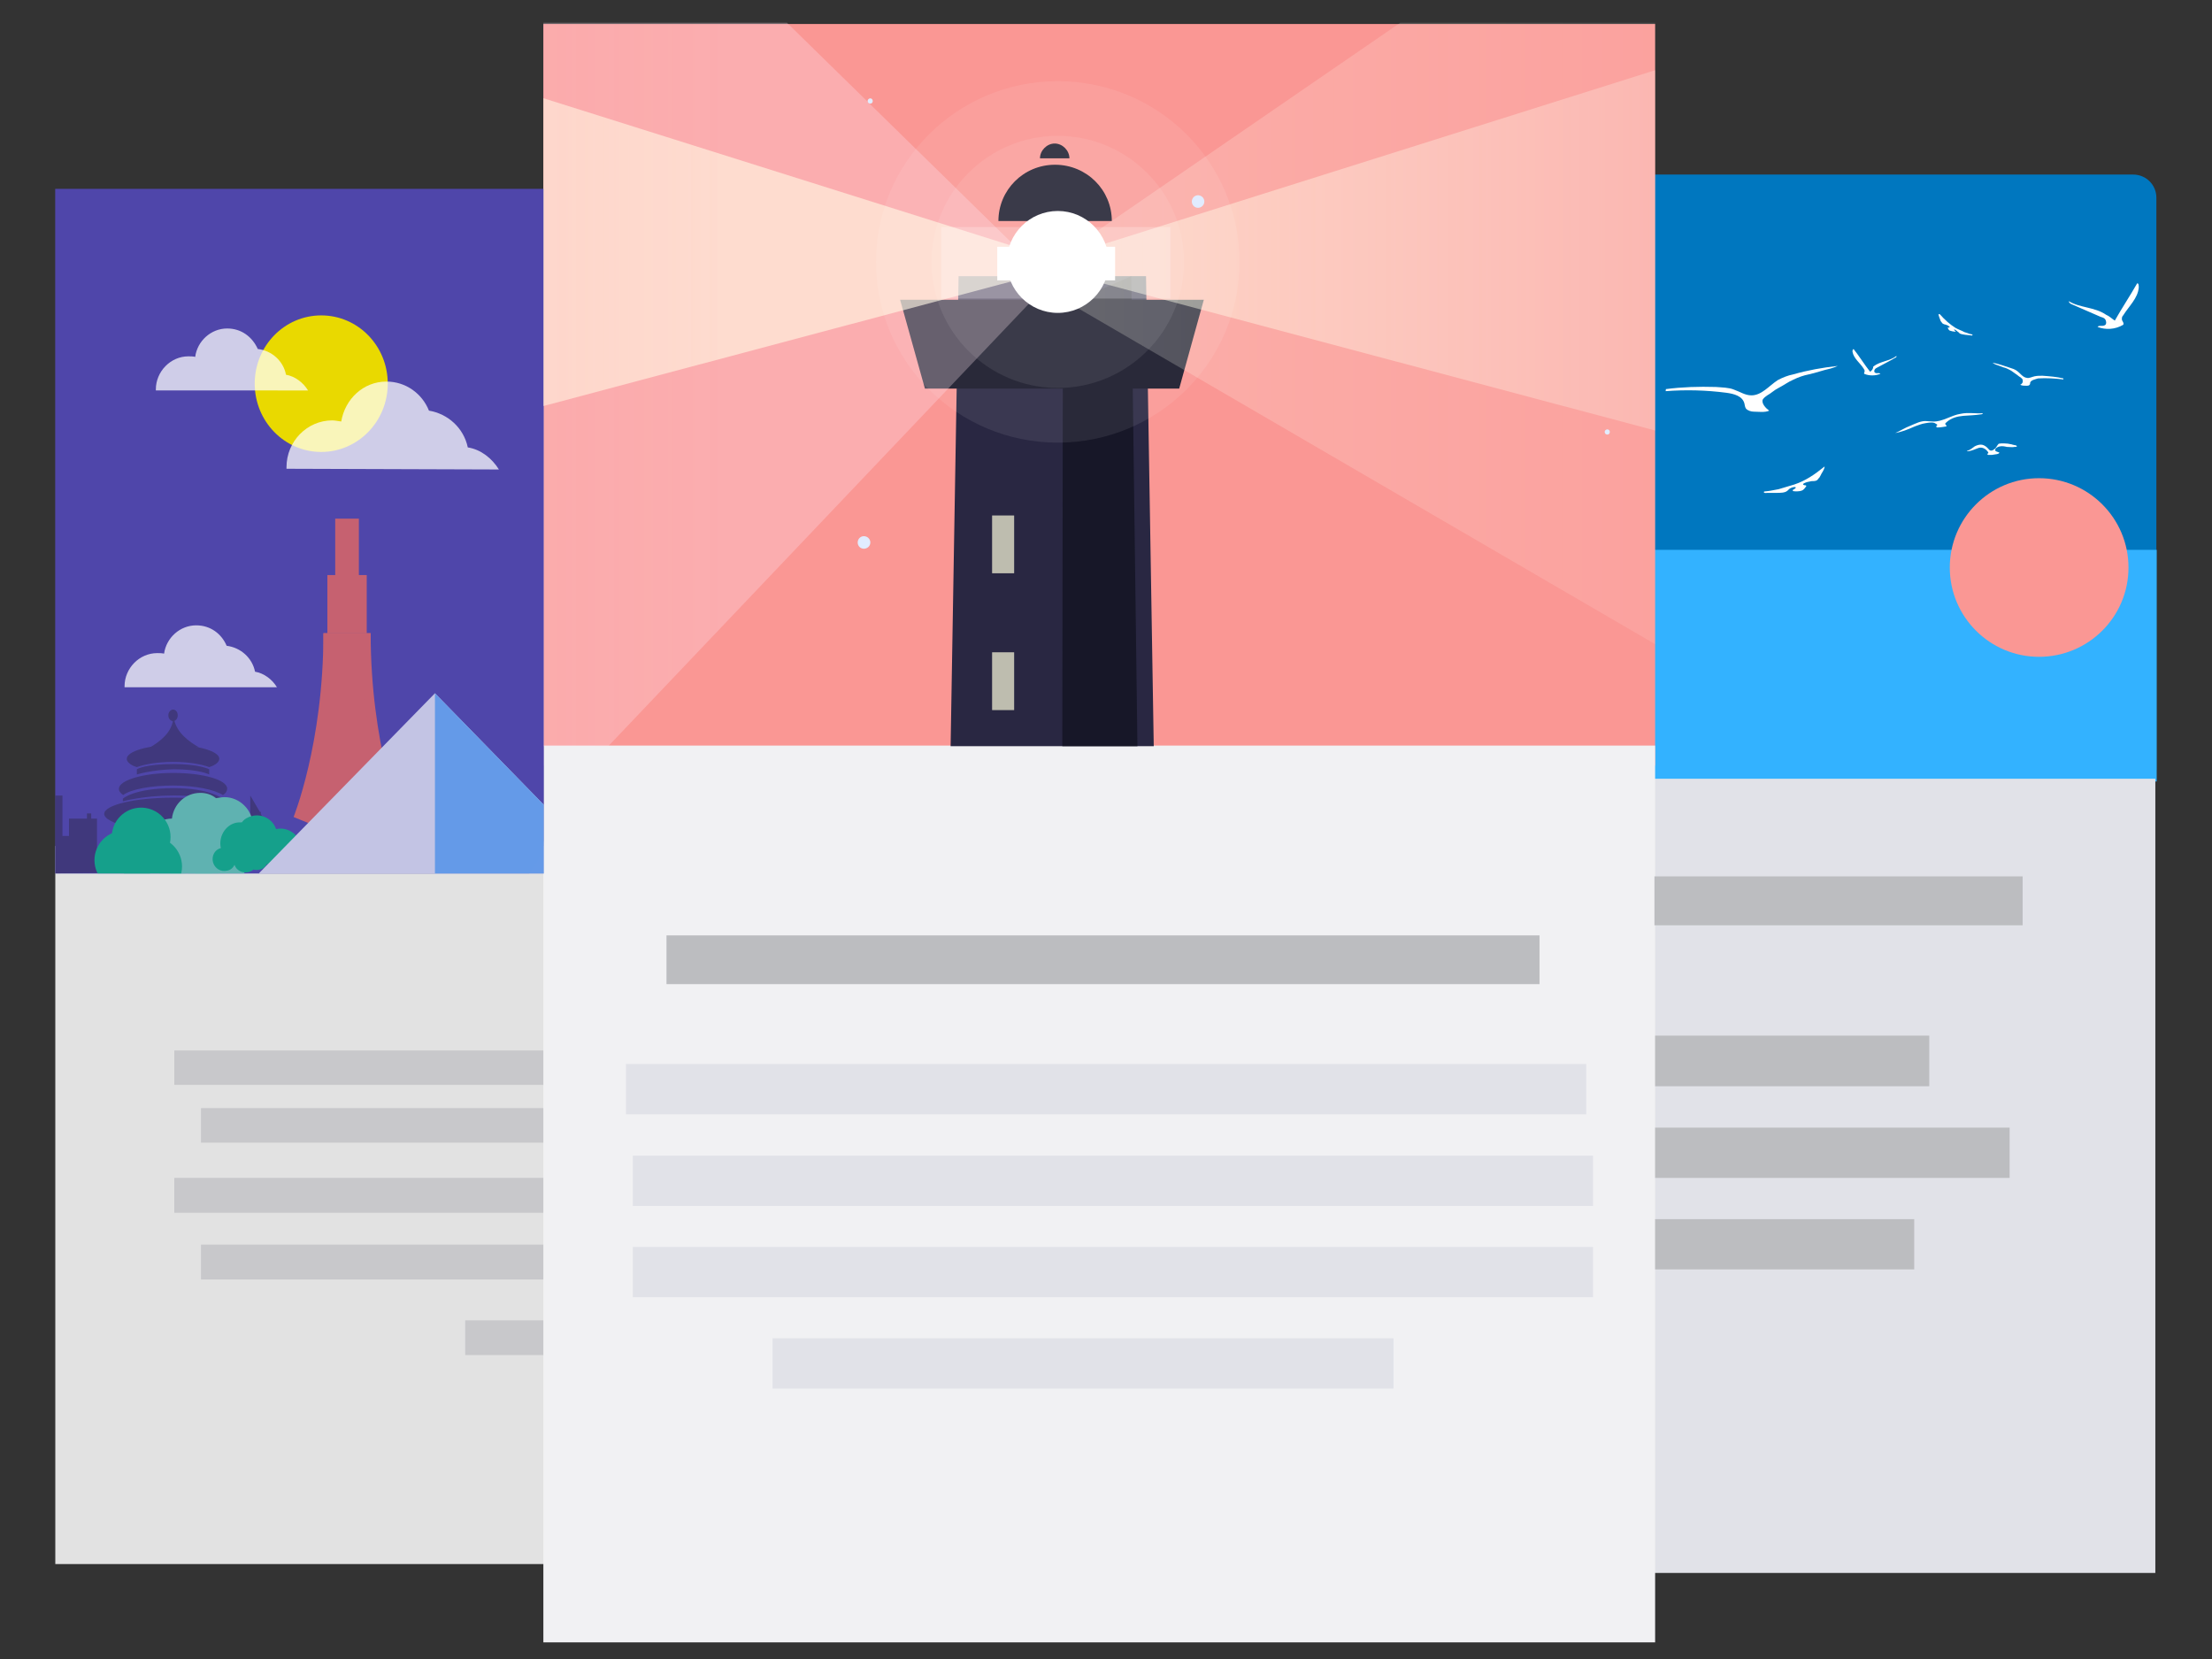 <?xml version="1.0" encoding="utf-8"?>
<!-- Generator: Adobe Illustrator 16.0.0, SVG Export Plug-In . SVG Version: 6.00 Build 0)  -->
<!DOCTYPE svg PUBLIC "-//W3C//DTD SVG 1.1//EN" "http://www.w3.org/Graphics/SVG/1.1/DTD/svg11.dtd">
<svg version="1.1" id="Layer_1" xmlns="http://www.w3.org/2000/svg" xmlns:xlink="http://www.w3.org/1999/xlink" x="0px" y="0px"
	 width="200px" height="150px" viewBox="0 0 200 150" enable-background="new 0 0 200 150" xml:space="preserve">
<rect x="0" y="0" width="200" height="150" fill="#333333" stroke="none"/>
<path fill="#0077BF" d="M104.516,69.646V17.871c0-1.183,0.959-2.088,2.104-2.088h86.246c1.192,0,2.105,0.951,2.105,2.088V69.6
	h-90.423v0.047H104.516z"/>
<path fill="#33B2FF" d="M104.516,49.715H195v20.943h-90.484V49.715z"/>
<path fill="#FA9794" d="M184.361,43.236c4.47,0,8.088,3.619,8.088,8.078c0,4.455-3.617,8.072-8.088,8.072
	c-4.453,0-8.069-3.617-8.069-8.072C176.292,46.855,179.908,43.236,184.361,43.236z"/>
<g>
	<g>
		<g>
			<g>
				<g>
					<g>
						<g>
							<defs>
								<rect id="SVGID_1_" x="103.619" y="12.173" width="90.484" height="51.729"/>
							</defs>
							<clipPath id="SVGID_2_">
								<use xlink:href="#SVGID_1_"  overflow="visible"/>
							</clipPath>
							<g clip-path="url(#SVGID_2_)">
								<path fill="#FFFFFF" d="M182.662,34.786c0.138,0.093,0.402,0.093,0.57,0.093c0.08,0,0.217,0,0.279-0.093
									c0.049-0.039,0.049-0.147,0.049-0.194c0.094-0.239,0.434-0.286,0.713-0.378c0.773-0.046,1.516,0,2.289,0.093
									c0-0.047,0-0.047,0-0.093c-0.617-0.146-1.222-0.191-1.888-0.24c-0.247,0-0.479,0-0.71,0.048
									c-0.218,0.046-0.496,0.191-0.684,0.146c-0.416-0.046-0.603-0.433-0.957-0.664c-0.153-0.101-0.371-0.193-0.558-0.24
									c-0.584-0.193-1.098-0.379-1.62-0.471c0.076,0.046,0.139,0.092,0.229,0.139c0.25,0.094,0.524,0.187,0.774,0.286
									c0.201,0.046,0.414,0.14,0.586,0.239c0.186,0.093,0.354,0.248,0.558,0.379c0.151,0.092,0.216,0.187,0.401,0.286
									c0.047,0.046,0.107,0.093,0.153,0.139C183.002,34.609,182.738,34.748,182.662,34.786"/>
								<path fill="#FFFFFF" d="M159.964,37.129c-0.371,0.187-1.006,0.092-1.394,0.092c-0.23,0-0.556-0.092-0.711-0.285
									c-0.093-0.14-0.093-0.286-0.141-0.472c-0.186-0.665-0.941-0.857-1.622-0.951c-1.841-0.239-3.649-0.285-5.504-0.146
									c0.028-0.046,0.028-0.093,0.028-0.186c1.484-0.193,2.986-0.239,4.518-0.193c0.555,0.047,1.189,0.047,1.639,0.24
									c0.558,0.193,1.008,0.518,1.578,0.518c0.93,0,1.578-0.851,2.379-1.376c0.436-0.232,0.914-0.426,1.393-0.518
									c1.331-0.379,2.662-0.618,4.038-0.767c-0.233,0.102-0.481,0.194-0.665,0.241c-0.682,0.146-1.284,0.378-1.965,0.525
									c-0.463,0.092-0.943,0.255-1.377,0.472c-0.465,0.193-0.896,0.524-1.36,0.757c-0.386,0.194-0.666,0.479-1.007,0.665
									c-0.141,0.101-0.293,0.194-0.416,0.387C159.252,36.495,159.67,36.92,159.964,37.129"/>
								<path fill="#FFFFFF" d="M171.359,39.155c0.448-0.194,0.883-0.48,1.377-0.666c0.465-0.193,0.989-0.479,1.516-0.41
									c0.152,0,0.275,0.031,0.513,0.031c0.863,0.046,1.651-0.573,2.517-0.697c0.666-0.146,1.347,0,1.996-0.053
									c0,0.053-0.076,0.1-0.139,0.1c-0.587,0.092-1.082,0.092-1.624,0.138c-0.557,0.048-1.099,0.195-1.515,0.573
									c-0.047,0.046-0.169,0.14-0.11,0.186c0.063,0.054,0.11,0.146,0.11,0.193c-0.262,0.046-0.543,0.093-0.727,0.093
									c-0.029,0-0.092,0-0.154,0c-0.092-0.047-0.028-0.186,0.063-0.232c-0.063-0.053-0.092-0.053-0.153-0.1
									c-0.231-0.187-0.649-0.094-0.943-0.048c-0.355,0.048-0.665,0.194-0.944,0.286C172.396,38.883,171.902,39.054,171.359,39.155
									"/>
								<path fill="#FFFFFF" d="M177.945,40.739C177.945,40.739,177.992,40.739,177.945,40.739c0.248-0.101,0.416-0.254,0.604-0.386
									c0.214-0.108,0.463-0.186,0.68-0.14c0.2,0.046,0.403,0.193,0.557,0.379c0.063,0.046,0.092,0.146,0.219,0.146
									c0.138,0.032,0.277-0.101,0.4-0.193c0.093-0.092,0.17-0.286,0.31-0.425c0.14-0.031,0.28-0.031,0.465-0.031
									c0.247,0,0.463,0.031,0.726,0.092c0.096,0.048,0.232,0.048,0.389,0.094c0,0,0.061,0.046,0.061,0.093
									c0,0.039-0.141,0.039-0.203,0.039c-0.168,0.047-0.51,0-0.694,0c-0.185-0.039-0.433-0.102-0.681-0.039
									c-0.139,0.039-0.276,0.101-0.371,0.24c0,0.046,0,0.1,0,0.146c0.095,0.092,0.203,0.092,0.312,0.14c0,0,0.047,0,0.047,0.045
									c0,0.047-0.047,0.047-0.108,0.093c-0.153,0.054-0.371,0.054-0.571,0.101c-0.078,0-0.203,0-0.296,0
									c-0.028,0-0.028,0-0.09-0.047c-0.063-0.054,0-0.054,0.062-0.1c0.028,0,0.028-0.047,0-0.092c0-0.048-0.062-0.048-0.062-0.094
									c-0.266-0.315-0.588-0.408-0.928-0.255c-0.248,0.093-0.466,0.193-0.715,0.239c-0.061,0-0.214,0.046-0.214,0
									C177.839,40.771,177.9,40.739,177.945,40.739"/>
								<path fill="#FFFFFF" d="M175.395,28.415L175.395,28.415c0.463,0.526,0.897,0.905,1.422,1.237
									c0.25,0.139,0.557,0.24,0.805,0.379c0.152,0.046,0.31,0.093,0.433,0.146c0.048,0,0.14,0.046,0.185,0.046
									c0.063,0,0.153,0.048,0.093,0.094c-0.03,0.047-0.14,0-0.2,0c-0.141,0-0.295-0.047-0.449-0.047
									c-0.199-0.047-0.494-0.047-0.557-0.193c-0.061-0.046-0.061-0.046-0.123-0.092c-0.031-0.046-0.23-0.194-0.293-0.194
									c-0.092,0,0.063,0.148,0.107,0.148v0.046h-0.047c-0.152,0-0.354-0.046-0.479-0.093c-0.093-0.048-0.14-0.147-0.185-0.24
									V29.62h0.049c0.09,0,0.197-0.046,0.09-0.093c-0.09-0.1-0.23-0.146-0.385-0.192c-0.093,0-0.123-0.046-0.23-0.093
									c-0.049-0.046-0.094-0.147-0.154-0.193c-0.031-0.093-0.076-0.186-0.141-0.378c0-0.048-0.092-0.24-0.063-0.24
									C175.331,28.384,175.331,28.384,175.395,28.415"/>
								<path fill="#FFFFFF" d="M164.941,42.192l-0.047,0.045c-0.818,0.666-1.654,1.236-2.658,1.569
									c-0.48,0.14-0.977,0.285-1.424,0.426c-0.231,0.046-0.523,0.093-0.787,0.146c-0.093,0-0.232,0.045-0.354,0.045
									c-0.047,0-0.231,0-0.185,0.094c0.029,0.093,0.23,0.047,0.354,0.047c0.248,0,0.524,0,0.772,0c0.373,0,0.773,0,0.99-0.187
									c0.061-0.032,0.108-0.102,0.151-0.146c0.094-0.093,0.417-0.232,0.573-0.186c0.14,0.03-0.092,0.186-0.184,0.231
									c0,0-0.05,0-0.05,0.047v0.039l0.05,0.046c0.184,0.031,0.571,0.031,0.756-0.046c0.141-0.039,0.279-0.194,0.403-0.387
									c0,0,0.062-0.048,0-0.048c0-0.046-0.03-0.046-0.063-0.046c-0.168,0-0.311-0.093-0.121-0.186
									c0.185-0.101,0.414-0.147,0.681-0.192c0.124,0,0.278,0,0.415-0.046c0.143-0.047,0.184-0.192,0.294-0.286
									c0.095-0.14,0.187-0.379,0.294-0.525c0.031-0.046,0.232-0.427,0.141-0.427C165.033,42.162,165.033,42.192,164.941,42.192"/>
								<path fill="#FFFFFF" d="M169.086,33.611c-0.525-0.665-0.958-1.376-1.484-2.041c-0.107,0-0.107,0.14-0.107,0.232
									c0.107,0.618,0.681,1.004,1.006,1.523c0.063,0.092,0.092,0.146,0.092,0.24c0,0.092-0.092,0.185-0.029,0.238
									c0.432,0.186,0.987,0.186,1.451,0c-0.093-0.146-0.369,0-0.464-0.101c-0.108-0.046-0.108-0.186-0.047-0.286
									c0.047-0.092,0.142-0.139,0.231-0.185c0.523-0.287,1.098-0.572,1.578-0.858c0.092-0.046,0.2-0.093,0.152-0.185
									c-0.618,0.471-1.48,0.471-2.086,0.95C169.363,33.357,169.242,33.519,169.086,33.611"/>
								<path fill="#FFFFFF" d="M191.212,28.988c0.647-1.146,1.376-2.235,2.024-3.372c0.141,0,0.141,0.185,0.141,0.379
									c-0.076,0.965-0.88,1.678-1.407,2.52c-0.108,0.094-0.14,0.247-0.108,0.426c0.061,0.139,0.201,0.286,0.108,0.426
									c-0.714,0.424-1.579,0.479-2.317,0.192c0.123-0.192,0.492,0,0.709-0.192c0.095-0.093,0.095-0.287,0-0.472
									c-0.094-0.147-0.248-0.193-0.416-0.24c-0.881-0.378-1.746-0.757-2.611-1.137c-0.139-0.055-0.28-0.146-0.28-0.286
									c0.976,0.609,2.351,0.518,3.372,1.229C190.718,28.578,190.918,28.795,191.212,28.988"/>
							</g>
						</g>
					</g>
				</g>
			</g>
		</g>
	</g>
</g>
<path opacity="0.31" fill="#FFFFFF" enable-background="new    " d="M161.941,91.641h21.447v2.924h-21.447V91.641z"/>
<path opacity="0.31" fill="#FFFFFF" enable-background="new    " d="M162.145,96.357h24.104v3.123h-24.104V96.357z"/>
<path opacity="0.31" fill="#FFFFFF" enable-background="new    " d="M161.941,101.365h21.447v2.908h-21.447V101.365z"/>
<path opacity="0.31" fill="#FFFFFF" enable-background="new    " d="M162.145,106.084h24.104v3.139h-24.104V106.084z"/>
<path opacity="0.37" fill="#AFADB3" enable-background="new    " d="M161.941,85.75h10.748v2.906h-10.748V85.75z"/>
<path opacity="0.31" fill="#FFFFFF" enable-background="new    " d="M162.145,119.35h24.104v3.107h-24.104V119.35z"/>
<path opacity="0.31" fill="#FFFFFF" enable-background="new    " d="M161.941,124.281h21.447v2.924h-21.447V124.281z"/>
<path opacity="0.31" fill="#FFFFFF" enable-background="new    " d="M162.145,128.982h24.104v3.125h-24.104V128.982z"/>
<path opacity="0.31" fill="#FFFFFF" enable-background="new    " d="M161.941,134.023h21.447v2.908h-21.447V134.023z"/>
<path opacity="0.37" fill="#AFADB3" enable-background="new    " d="M161.941,113.533H176.6v2.895h-14.658V113.533z"/>
<path opacity="0.31" fill="#FFFFFF" enable-background="new    " d="M130.925,91.502h24.12v3.125h-24.12V91.502z"/>
<path opacity="0.31" fill="#FFFFFF" enable-background="new    " d="M128.031,96.357h24.142v3.123h-24.142V96.357z"/>
<path opacity="0.31" fill="#FFFFFF" enable-background="new    " d="M130.925,101.184h24.12v3.154h-24.12V101.184z"/>
<path opacity="0.31" fill="#FFFFFF" enable-background="new    " d="M129.502,106.084h24.121v3.139h-24.121V106.084z"/>
<path opacity="0.37" fill="#AFADB3" enable-background="new    " d="M136.584,85.75h14.627v2.906h-14.627V85.75z"/>
<path opacity="0.31" fill="#FFFFFF" enable-background="new    " d="M129.75,118.934h21.415v2.875H129.75V118.934L129.75,118.934z"
	/>
<path opacity="0.31" fill="#FFFFFF" enable-background="new    " d="M129.982,123.664h24.137v3.139h-24.137V123.664z"/>
<path opacity="0.31" fill="#FFFFFF" enable-background="new    " d="M129.75,128.645h21.415v2.906H129.75V128.645L129.75,128.645z"
	/>
<path opacity="0.31" fill="#FFFFFF" enable-background="new    " d="M129.982,133.344h24.137v3.139h-24.137V133.344z"/>
<path fill="#858488" d="M129.75,120.863h14.628v2.895H129.75V120.863z"/>
<path fill="#E2E2E2" d="M5,76.486h101.648v64.93H5V76.486z"/>
<path opacity="0.23" fill="#706D7A" enable-background="new    " d="M42.064,119.381h37.99v3.139h-37.99V119.381z"/>
<path opacity="0.23" fill="#706D7A" enable-background="new    " d="M15.762,94.98h91.569v3.109H15.762V94.98z"/>
<path opacity="0.23" fill="#706D7A" enable-background="new    " d="M18.174,100.191h91.566v3.123H18.174V100.191z"/>
<path opacity="0.23" fill="#706D7A" enable-background="new    " d="M15.762,106.502h91.569v3.152H15.762V106.502z"/>
<path opacity="0.23" fill="#706D7A" enable-background="new    " d="M18.174,112.531h91.566v3.152H18.174V112.531z"/>
<path fill="#5AE1ED" d="M50.274,57.816V4.829c0-1.145,0.866-2.042,1.948-2.042h94.29c1.079,0,1.932,0.897,1.932,2.042v53.004"/>
<path fill="none" d="M147.857,1.504H51.82c-0.803,0-1.484,0.665-1.484,1.469V62.38h98.96V2.973
	C149.265,2.169,148.611,1.504,147.857,1.504z"/>
<path fill="#F3F2F2" d="M147.794,4.047H51.233c-0.805,0-1.485,0.666-1.485,1.432v138.254c0,0.809,0.68,1.426,1.485,1.426h96.5
	c0.819,0,1.484-0.65,1.484-1.426V5.493C149.265,4.713,148.611,4.047,147.794,4.047"/>
<path opacity="0.56" fill="#C0BFC2" enable-background="new    " d="M71.273,72.136h56.529v2.466H71.273V72.136z"/>
<path opacity="0.23" fill="#A3A1AA" enable-background="new    " d="M68.659,80.292h61.554v3.171H68.659V80.292z"/>
<path opacity="0.23" fill="#A3A1AA" enable-background="new    " d="M62.056,85.75h74.529v2.906H62.056V85.75z"/>
<path opacity="0.23" fill="#A3A1AA" enable-background="new    " d="M58.112,91.115h82.352v2.893H58.112V91.115z"/>
<path opacity="0.23" fill="#A3A1AA" enable-background="new    " d="M62.056,96.512h74.529v2.877H62.056V96.512z"/>
<path opacity="0.23" fill="#A3A1AA" enable-background="new    " d="M58.112,101.832h82.352v2.891H58.112V101.832z"/>
<path fill="#F78585" d="M116.156,113.533H83.007c-0.817,0-1.468,0.666-1.468,1.502v7.299c0,0.803,0.648,1.48,1.468,1.48h33.09
	c0.819,0,1.498-0.68,1.498-1.48v-7.299C117.595,114.17,116.979,113.533,116.156,113.533"/>
<path fill="#E1E2E8" d="M148.831,70.411h46.046v71.808h-46.046V70.411z"/>
<path fill="#FA9794" d="M49.129,2.169H149.65v67.052H49.129V2.169z"/>
<path fill="#F1F1F3" d="M49.129,67.412H149.65v81.084H49.129V67.412z"/>
<path fill="#BCBDC0" d="M60.262,84.574h78.936v4.406H60.262V84.574z"/>
<path fill="#E1E2E8" d="M56.597,96.203h86.821v4.547H56.597V96.203z"/>
<path fill="#E1E2E8" d="M57.217,104.49h86.818v4.547H57.217V104.49z"/>
<path fill="#E1E2E8" d="M57.217,112.746h86.818v4.547H57.217V112.746z"/>
<path fill="#E1E2E8" d="M69.85,121.004h56.141v4.547H69.85V121.004L69.85,121.004z"/>
<path opacity="0.61" fill="#FA9794" enable-background="new    " d="M99.908,30.364c-0.715,0-1.362,0.286-1.979,0.951
	c-0.712-0.619-1.423-0.904-2.147-0.904c-1.517,0-2.459,1.477-2.459,2.899c0,1.477,1.42,2.706,2.66,3.851
	c0.912,0.804,1.793,1.584,1.793,2.179h0.278c0.062-0.608,0.864-1.375,1.823-2.133c1.27-1.145,2.691-2.326,2.691-3.896
	C102.568,31.74,101.328,30.364,99.908,30.364"/>
<g>
	<path id="A" fill="#5046AA" d="M5,17.082h44.161v61.896H5V17.082z"/>
</g>
<g>
	<g>
		<g>
			<g>
				<g>
					<g>
						<g>
							<defs>
								<rect id="SVGID_3_" x="5" y="17.082" width="44.161" height="61.896"/>
							</defs>
							<clipPath id="SVGID_4_">
								<use xlink:href="#SVGID_3_"  overflow="visible"/>
							</clipPath>
							<path opacity="0.47" clip-path="url(#SVGID_4_)" fill="#5046AA" enable-background="new    " d="M43.672,80.918H8.48
								c-3.046,0-5.521-2.467-5.521-5.521V17.114c0-3.039,2.475-5.512,5.521-5.512h35.192c3.045,0,5.52,2.474,5.52,5.512v58.331
								C49.129,78.451,46.717,80.918,43.672,80.918"/>
						</g>
					</g>
				</g>
			</g>
		</g>
	</g>
</g>
<g>
	<g>
		<g>
			<g>
				<g>
					<g>
						<g>
							<defs>
								<rect id="SVGID_5_" x="5" y="17.082" width="44.161" height="61.896"/>
							</defs>
							<clipPath id="SVGID_6_">
								<use xlink:href="#SVGID_5_"  overflow="visible"/>
							</clipPath>
							<path clip-path="url(#SVGID_6_)" fill="#E9D900" d="M29.044,28.517c3.325,0,6.015,2.759,6.015,6.169
								c0,3.408-2.69,6.178-6.015,6.178c-3.324,0-6.014-2.769-6.014-6.178C23.029,31.276,25.72,28.517,29.044,28.517z"/>
						</g>
					</g>
				</g>
			</g>
		</g>
	</g>
</g>
<g>
	<g>
		<g>
			<g>
				<g>
					<g>
						<g>
							<defs>
								<rect id="SVGID_7_" x="5" y="17.082" width="44.161" height="61.896"/>
							</defs>
							<clipPath id="SVGID_8_">
								<use xlink:href="#SVGID_7_"  overflow="visible"/>
							</clipPath>
							<g opacity="0.73" clip-path="url(#SVGID_8_)">
								<path opacity="0.56" fill="#29263A" enable-background="new    " d="M-0.319,79.023v-3.486H0.64v-0.619h0.572V73.97
									l0.572-0.944v-0.432h0.232l1.653-2.898v5.89h0.757V71.93h1.222v3.655h0.588v-1.569H7.86v-0.472h0.386v0.471h0.525v3.519
									h0.372v-1.329h0.526v1.282h0.989v1.422"/>
								<path opacity="0.56" fill="#29263A" enable-background="new    " d="M24.699,76.789v-1.824h-0.556v-0.286h-0.278v-0.548
									l-0.279-0.542v-0.185h-0.092l-0.866-1.478v3.039h-0.433v-1.942h-0.649v1.941h-0.295v-0.836h-0.85v-0.208h-0.186v0.192
									h-0.248v1.849h-0.139v-0.664h-0.294v0.664h-0.51v0.767"/>
								<g opacity="0.56">
									<path fill="#29263A" d="M11.139,71.88c0.711-0.524,2.521-0.856,4.514-0.856c2.042,0,3.758,0.385,4.5,0.856
										c0.263-0.14,0.387-0.378,0.387-0.571c0-0.804-2.181-1.423-4.887-1.423s-4.901,0.666-4.901,1.423
										C10.721,71.502,10.907,71.74,11.139,71.88"/>
									<path fill="#29263A" d="M20.262,73.921V81.9h-9.324v-7.979"/>
									<path fill="#29263A" d="M15.653,64.156c0.233,0,0.417,0.232,0.417,0.519c0,0.293-0.185,0.526-0.417,0.526
										c-0.231,0-0.432-0.232-0.432-0.526C15.221,64.389,15.422,64.156,15.653,64.156z"/>
									<path fill="#29263A" d="M12.375,69.359c0.757-0.278,1.948-0.472,3.278-0.472c1.329,0,2.521,0.194,3.263,0.472
										c0.588-0.186,0.912-0.472,0.912-0.758c0-0.666-1.901-1.236-4.175-1.236c-2.272,0-4.19,0.572-4.19,1.236
										C11.433,68.842,11.773,69.189,12.375,69.359"/>
									<path fill="#29263A" d="M10.844,74.632l-0.851-0.424c-0.386-0.194-0.572-0.425-0.572-0.618
										c0-0.804,2.753-1.469,6.231-1.469c3.417,0,6.215,0.665,6.215,1.469c0,0.193-0.185,0.425-0.571,0.618l-0.805,0.424"/>
									<path fill="#29263A" d="M10.938,74.13c0.866-0.571,1.67-0.571,1.67-0.571c1.902-0.285,3.849-0.472,5.752,0
										c0,0,1.175,0.092,1.856,0.618"/>
									<path fill="#29263A" d="M11.324,72.638v-0.711"/>
									<path fill="#29263A" d="M19.921,72.638v-0.711"/>
									<path fill="#29263A" d="M12.375,70.025v-0.472c0,0,0.711-0.471,3.325-0.471c2.319,0,3.216,0.471,3.216,0.471v0.472
										c0,0-0.896-0.472-3.216-0.472C13.706,69.6,12.375,70.025,12.375,70.025"/>
									<path fill="#29263A" d="M11.109,72.452v-0.239c0,0,1.004-0.952,4.608-0.952c3.276,0,4.406,0.952,4.406,0.952v0.286
										c0,0-1.298-0.573-4.406-0.573C12.979,71.926,11.109,72.452,11.109,72.452"/>
									<path fill="#29263A" d="M17.988,67.574c-0.913-0.526-2.011-1.33-2.243-2.521c-0.045-0.139-0.092-0.139-0.092,0
										c-0.14,1.191-1.19,1.995-2.087,2.521"/>
								</g>
								<path fill="#66DAB3" d="M15.545,74.013L15.545,74.013c0.155-1.329,1.237-2.325,2.567-2.325c0.526,0,1.004,0.146,1.422,0.479
									c0.248-0.031,0.495-0.092,0.773-0.092c1.376,0,2.566,1.183,2.566,2.604c0.758,0.054,1.376,0.665,1.376,1.478
									c0,0.805-0.664,1.47-1.437,1.47c-0.402,0-0.774-0.185-1.068-0.472c-0.092,0.711-0.711,1.281-1.423,1.281
									c-0.232,0-0.526-0.048-0.711-0.193c-0.2,0.101-0.479,0.193-0.727,0.193c-0.417,0-0.742-0.193-1.082-0.48
									c-0.464,0.766-1.284,1.33-2.195,1.33c-1.361,0-2.551-1.182-2.551-2.629C13.04,75.205,14.153,74.013,15.545,74.013"/>
								<path fill="#F78383" stroke="#F26B5B" stroke-width="3.56" stroke-miterlimit="10" d="M31.379,51.996v5.271"/>
								<path fill="#F78383" stroke="#F26B5B" stroke-width="2.14" stroke-miterlimit="10" d="M31.379,46.894v5.271"/>
								<path fill="none" stroke="#F26B5B" stroke-width="4.27" stroke-miterlimit="10" d="M31.379,57.253
									c0,10.444-2.859,17.426-2.859,17.426"/>
								<path fill="none" stroke="#F26B5B" stroke-width="4.27" stroke-miterlimit="10" d="M31.379,57.253
									c0,10.444,2.845,17.426,2.845,17.426"/>
								<path fill="none" stroke="#F26B5B" stroke-width="2.14" stroke-miterlimit="10" d="M32.739,69.477h-2.69l0.85-5.273h1.129
									L32.739,69.477z"/>
								<path fill="#FFFFFF" d="M45.11,42.448c-0.619-0.997-1.625-1.811-2.814-1.995c-0.372-1.762-1.795-3.04-3.511-3.325
									c-0.617-1.539-2.087-2.629-3.851-2.629c-2.087,0-3.741,1.585-4.082,3.611c-0.247-0.031-0.572-0.101-0.804-0.101
									c-2.289,0-4.144,1.902-4.144,4.229c0,0.047,0,0.093,0,0.146L45.11,42.448"/>
								<path fill="#FFFFFF" d="M25.054,62.162c-0.417-0.719-1.19-1.299-1.994-1.43c-0.247-1.237-1.284-2.181-2.567-2.343
									c-0.464-1.09-1.469-1.848-2.752-1.848c-1.484,0-2.707,1.137-2.907,2.558c-0.201-0.047-0.417-0.047-0.619-0.047
									c-1.623,0-2.953,1.377-2.953,2.993c0,0.046,0,0.046,0,0.093h13.792"/>
								<path fill="#66DAB3" d="M18.082,74.679c1.253,0,2.273,1.029,2.273,2.28c0,1.261-1.021,2.281-2.273,2.281
									c-1.268,0-2.288-1.021-2.288-2.281C15.794,75.708,16.814,74.679,18.082,74.679z"/>
								<path fill="#66DAB3" d="M19.875,76.109c1.268,0,2.289,1.021,2.289,2.278c0,1.263-1.021,2.282-2.289,2.282
									c-1.268,0-2.29-1.021-2.29-2.282C17.586,77.129,18.607,76.109,19.875,76.109z"/>
								<path fill="#66DAB3" d="M17.586,76.018c1.269,0,2.29,1.02,2.29,2.272c0,1.26-1.02,2.278-2.29,2.278
									c-1.251,0-2.272-1.02-2.272-2.278C15.313,77.036,16.335,76.018,17.586,76.018z"/>
								<ellipse fill="#00C180" cx="11.2" cy="77.771" rx="2.659" ry="2.659"/>
								<path fill="#00C180" d="M12.762,73.023c1.454,0,2.66,1.191,2.66,2.658c0,1.469-1.207,2.66-2.66,2.66
									c-1.484,0-2.659-1.189-2.659-2.66C10.103,74.215,11.278,73.023,12.762,73.023z"/>
								<ellipse fill="#00C180" cx="13.798" cy="78.344" rx="2.66" ry="2.66"/>
								<path fill="#00C180" d="M24.962,74.965L24.962,74.965c-0.292-0.896-1.282-1.423-2.18-1.184
									c-0.385,0.093-0.711,0.287-0.912,0.572c-0.185,0-0.386,0-0.572,0.047c-0.942,0.23-1.561,1.283-1.33,2.28
									c-0.557,0.14-0.851,0.71-0.712,1.274c0.155,0.572,0.712,0.906,1.283,0.766c0.293-0.047,0.525-0.238,0.664-0.523
									c0.186,0.523,0.712,0.765,1.237,0.664c0.186-0.047,0.371-0.141,0.479-0.239c0.139,0.053,0.387,0.053,0.572,0
									c0.278-0.048,0.525-0.233,0.649-0.519c0.494,0.471,1.144,0.713,1.825,0.573c0.942-0.241,1.561-1.284,1.33-2.28
									C26.956,75.396,25.967,74.732,24.962,74.965"/>
								<path fill="#EEF3F9" d="M55.546,79.303L39.327,62.681L23.076,79.303H55.546L55.546,79.303z"/>
								<path fill="#6CB9FF" d="M55.546,79.303L39.327,62.681v16.622H55.546L55.546,79.303z"/>
								<path fill="#FFFFFF" d="M27.854,35.304c-0.434-0.712-1.176-1.282-1.995-1.422c-0.232-1.236-1.283-2.188-2.551-2.328
									c-0.496-1.097-1.484-1.854-2.768-1.854c-1.47,0-2.707,1.145-2.891,2.567c-0.186-0.048-0.434-0.048-0.62-0.048
									c-1.607,0-2.938,1.376-2.938,2.993c0,0.047,0,0.047,0,0.092H27.854"/>
							</g>
						</g>
					</g>
				</g>
			</g>
		</g>
	</g>
</g>
<g>
	<g>
		<g>
			<g>
				<g>
					<g>
						<g>
							<defs>
								<rect id="SVGID_9_" x="49.129" y="2.052" width="100.521" height="65.413"/>
							</defs>
							<clipPath id="SVGID_10_">
								<use xlink:href="#SVGID_9_"  overflow="visible"/>
							</clipPath>
							<g clip-path="url(#SVGID_10_)">
								<path opacity="0.2" fill="#58A79D" enable-background="new    " d="M54.17,94.873h172.22v9.492H54.17V94.873z"/>
								<path opacity="0.43" fill="#292742" enable-background="new    " d="M107.701,120.758c-1.271-2.088-3.42-3.619-5.938-4.068
									c-0.759-3.57-3.742-6.324-7.515-6.756c-1.331-3.141-4.407-5.383-8.072-5.383c-4.375,0-8.04,3.248-8.689,7.424
									c-0.587-0.092-1.145-0.154-1.762-0.154c-4.855,0-8.783,3.896-8.783,8.752c0,0.094,0,0.186,0,0.23h40.76v-0.045H107.701z"/>
								<path opacity="0.08" fill="#FFFFFF" enable-background="new    " d="M277.445,94.719c-2.688-4.482-7.174-7.67-12.556-8.656
									c-1.641-7.561-8.009-13.307-15.8-14.304c-2.814-6.647-9.402-11.256-17.102-11.256c-9.248,0-16.978,6.787-18.308,15.67
									c-1.19-0.241-2.381-0.379-3.649-0.379c-10.252,0-18.523,8.257-18.523,18.431c0,0.199,0,0.434,0,0.572h85.972v-0.078H277.445
									L277.445,94.719z"/>
								<path opacity="0.2" fill="#58A79D" enable-background="new    " d="M117.07,94.779c-2.043-3.434-5.521-5.893-9.541-6.646
									c-1.299-5.754-6.092-10.177-12.029-10.888c-2.15-5.032-7.127-8.642-13.02-8.642c-7.065,0-12.973,5.133-13.961,11.924
									c-0.897-0.174-1.855-0.234-2.814-0.234c-7.778,0-14.148,6.264-14.148,14.01c0,0.152,0,0.293,0,0.48h65.514V94.779
									L117.07,94.779z"/>
								<path fill="#292742" d="M103.619,24.968H86.671l-1.624,95.759h20.146L103.619,24.968z"/>
								<path fill="#292742" d="M106.65,99.617H83.672l-2.195,21.107h27.463L106.65,99.617z"/>
								<path fill="#171728" d="M102.287,24.968l-6.184,2.706l-0.125,93.053h7.559L102.287,24.968z"/>
								<path fill="#171728" d="M83.627,35.134h22.992l2.226-8.032h-27.46L83.627,35.134z"/>
								<path fill="#BEBDAF" d="M89.701,46.607h1.994v5.226h-1.994V46.607z"/>
								<path fill="#BEBDAF" d="M89.701,58.977h1.994v5.227h-1.994V58.977z"/>
								<path fill="#BEBDAF" d="M89.701,71.309h1.994v5.227h-1.994V71.309z"/>
								<path fill="#171728" d="M90.273,19.982c0-2.808,2.274-5.087,5.118-5.087c2.86,0,5.134,2.28,5.134,5.087"/>
								<path fill="#171728" d="M94.031,14.314c0-0.703,0.619-1.337,1.33-1.337c0.713,0,1.332,0.634,1.332,1.337"/>
								
									<linearGradient id="SVGID_11_" gradientUnits="userSpaceOnUse" x1="55167.5" y1="-51016.434" x2="59156.75" y2="-51016.434" gradientTransform="matrix(0.032 0 0 -0.032 -1696.616 -1632.195)">
									<stop  offset="0" style="stop-color:#FFFFDB"/>
									<stop  offset="1" style="stop-color:#FFFFFF;stop-opacity:0"/>
								</linearGradient>
								<path opacity="0.63" fill="url(#SVGID_11_)" enable-background="new    " d="M226.634-17.925L97.248,22.873v2.094
									L226.543,59.4L226.634-17.925z"/>
								
									<linearGradient id="SVGID_12_" gradientUnits="userSpaceOnUse" x1="55049.234" y1="-51015.496" x2="51059.969" y2="-51015.496" gradientTransform="matrix(0.032 0 0 -0.032 -1696.616 -1632.195)">
									<stop  offset="0" style="stop-color:#FFFFDB"/>
									<stop  offset="1" style="stop-color:#FFFFFF;stop-opacity:0"/>
								</linearGradient>
								<path opacity="0.63" fill="url(#SVGID_12_)" enable-background="new    " d="M-35.974-17.925L93.414,22.826v2.094
									L-35.851,59.34L-35.974-17.925z"/>
								
									<linearGradient id="SVGID_13_" gradientUnits="userSpaceOnUse" x1="55145.336" y1="-50937.855" x2="59134.348" y2="-50937.855" gradientTransform="matrix(0.032 0 0 -0.032 -1696.616 -1632.195)">
									<stop  offset="0" style="stop-color:#FFFFEB"/>
									<stop  offset="1" style="stop-color:#FFFFFF;stop-opacity:0"/>
								</linearGradient>
								<path opacity="0.29" fill="url(#SVGID_13_)" enable-background="new    " d="M225.925-66.188L96.537,22.717v4.608
									L225.8,102.572L225.925-66.188z"/>
								
									<linearGradient id="SVGID_14_" gradientUnits="userSpaceOnUse" x1="55049.234" y1="-51304.953" x2="51059.969" y2="-51304.953" gradientTransform="matrix(0.032 0 0 -0.032 -1696.616 -1632.195)">
									<stop  offset="0" style="stop-color:#FFE2F0"/>
									<stop  offset="1" style="stop-color:#FFFFFF;stop-opacity:0"/>
								</linearGradient>
								<path opacity="0.29" fill="url(#SVGID_14_)" enable-background="new    " d="M-35.974-102.859L93.414,23.855v3.199
									L-35.851,163.031L-35.974-102.859z"/>
								<path opacity="0.3" fill="#FFFFFF" enable-background="new    " d="M184.518,94.873c-0.713-1.236-1.964-2.104-3.371-2.32
									c-0.494-2.055-2.166-3.604-4.3-3.896c-0.743-1.777-2.538-3.031-4.638-3.031c-2.52,0-4.607,1.824-4.949,4.223
									c-0.292-0.031-0.682-0.092-0.988-0.092c-2.752,0-4.979,2.242-4.979,4.994c0,0.047,0,0.105,0,0.139h23.225"/>
								<path fill="#FFFFFF" d="M90.167,22.31h10.655v3.038H90.167V22.31z"/>
								<path opacity="0.22" fill="#FFFFFF" enable-background="new    " d="M85.094,20.53h20.721v6.464H85.094V20.53z"/>
								<path opacity="0.08" fill="#FFFFFF" enable-background="new    " d="M95.64,7.34c9.077,0,16.435,7.322,16.435,16.345
									c0,9.021-7.357,16.336-16.435,16.336c-9.075,0-16.436-7.313-16.436-16.336C79.204,14.661,86.564,7.34,95.64,7.34z"/>
								<path opacity="0.08" fill="#FFFFFF" enable-background="new    " d="M95.64,12.281c6.292,0,11.412,5.111,11.412,11.403
									S101.933,35.08,95.64,35.08s-11.411-5.102-11.411-11.396C84.229,17.39,89.348,12.281,95.64,12.281z"/>
								<path fill="#FFFFFF" d="M95.64,19.076c2.536,0,4.608,2.063,4.608,4.608c0,2.544-2.073,4.607-4.608,4.607
									c-2.534,0-4.606-2.063-4.606-4.607C91.033,21.139,93.105,19.076,95.64,19.076z"/>
								<path fill="#171728" d="M123.52,120.758c-0.851-1.471-2.308-2.508-4.082-2.846c-0.572-2.475-2.613-4.314-5.119-4.666
									c-0.914-2.137-3.031-3.65-5.565-3.65c-3.002,0-5.565,2.197-5.983,5.088c-0.418-0.09-0.76-0.09-1.238-0.09
									c-3.324,0-6.076,2.705-6.076,6.029c0,0.047,0,0.105,0,0.186h28.063v-0.051H123.52L123.52,120.758z"/>
								<path fill="#E1ECFF" d="M7.01,20.499c0.124,0,0.232,0.108,0.232,0.239s-0.107,0.24-0.232,0.24
									c-0.139,0-0.247-0.108-0.247-0.24S6.871,20.499,7.01,20.499z"/>
								<path fill="#E1ECFF" d="M154.027,9.181c0.121,0,0.229,0.107,0.229,0.24c0,0.132-0.108,0.232-0.229,0.232
									c-0.141,0-0.25-0.101-0.25-0.232C153.777,9.288,153.887,9.181,154.027,9.181z"/>
								<path fill="#E1ECFF" d="M145.335,38.822c0.123,0,0.218,0.107,0.218,0.231c0,0.14-0.095,0.239-0.218,0.239
									c-0.14,0-0.247-0.101-0.247-0.239C145.088,38.929,145.195,38.822,145.335,38.822z"/>
								<path fill="#E1ECFF" d="M78.694,8.895c0.124,0,0.216,0.108,0.216,0.24c0,0.133-0.092,0.232-0.216,0.232
									c-0.14,0-0.247-0.101-0.247-0.232C78.447,9.004,78.554,8.895,78.694,8.895z"/>
								<path fill="#E1ECFF" d="M108.318,17.654c0.313,0,0.573,0.255,0.573,0.564c0,0.316-0.262,0.572-0.573,0.572
									c-0.309,0-0.558-0.255-0.558-0.572C107.761,17.91,108.01,17.654,108.318,17.654z"/>
								<path fill="#E1ECFF" d="M78.106,48.479c0.325,0,0.587,0.254,0.587,0.571c0,0.316-0.262,0.564-0.587,0.564
									c-0.31,0-0.557-0.248-0.557-0.564S77.797,48.479,78.106,48.479z"/>
							</g>
						</g>
					</g>
				</g>
			</g>
		</g>
	</g>
</g>
<path fill="#BCBDC0" d="M149.588,79.24h33.29v4.422h-33.29V79.24z"/>
<path fill="#BCBDC0" d="M149.65,93.637h24.787v4.576H149.65V93.637z"/>
<path fill="#BCBDC0" d="M149.65,101.955h32.053v4.547H149.65V101.955L149.65,101.955z"/>
<path fill="#BCBDC0" d="M149.65,110.227h23.426v4.547H149.65V110.227L149.65,110.227z"/>
</svg>
